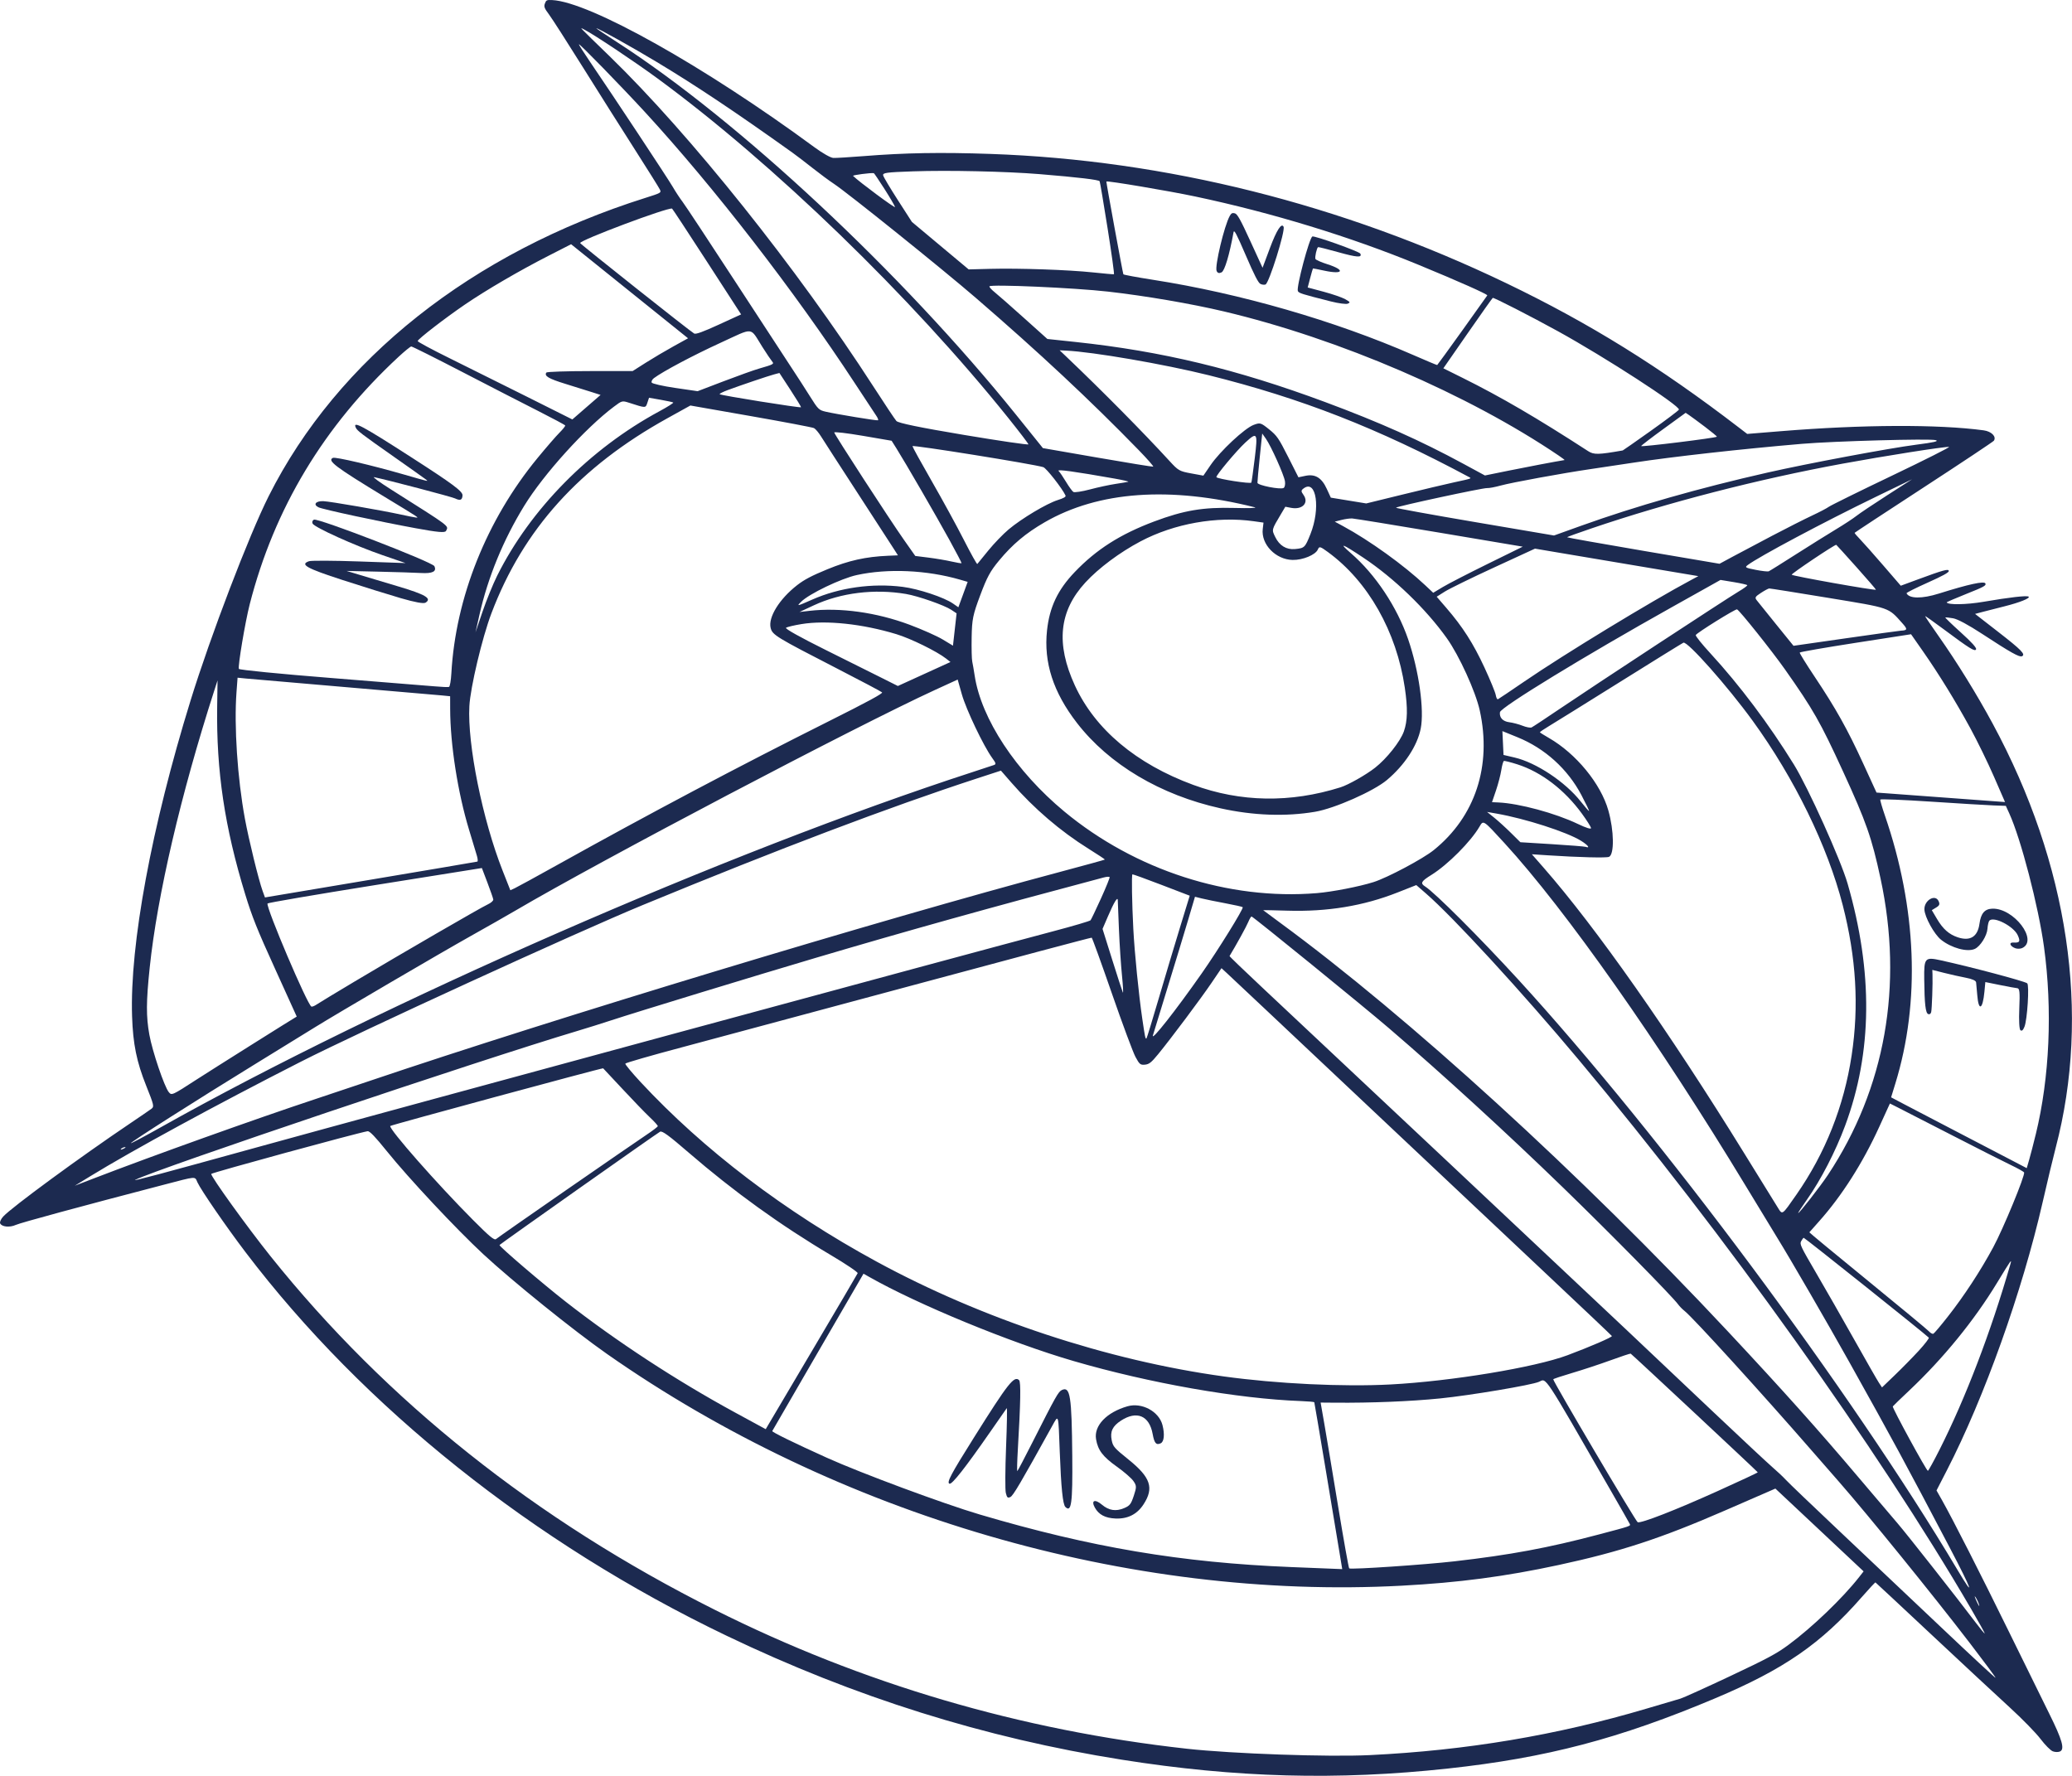 <?xml version="1.0" encoding="UTF-8" standalone="no"?><svg xmlns="http://www.w3.org/2000/svg" xmlns:xlink="http://www.w3.org/1999/xlink" fill="#1c2a50" height="1334" preserveAspectRatio="xMidYMid meet" version="1" viewBox="0.0 0.0 1556.4 1334.0" width="1556.4" zoomAndPan="magnify"><defs><clipPath id="a"><path d="M 0 0 L 1556.359 0 L 1556.359 1334 L 0 1334 Z M 0 0"/></clipPath></defs><g><g clip-path="url(#a)" id="change1_1"><path d="M 1421.25 357.289 C 1396.621 369.066 1375.27 379.59 1373.809 380.668 C 1372.352 381.746 1366.66 384.723 1361.18 387.285 C 1355.699 389.848 1342.172 396.684 1331.121 402.484 L 1331.129 402.484 C 1320.078 408.285 1306.672 415.387 1301.34 418.27 L 1291.641 423.512 L 1234.301 413.766 C 1202.762 408.402 1177.02 403.816 1177.09 403.574 C 1177.16 403.332 1185.48 400.328 1195.57 396.898 C 1252.859 377.43 1320.48 359.996 1384.012 348.316 C 1415.371 342.551 1460.57 335.434 1464.051 335.715 C 1465.141 335.801 1445.879 345.512 1421.25 357.289 Z M 1417.57 372.059 C 1407.281 378.664 1396.879 385.645 1394.449 387.566 C 1392.02 389.488 1385.121 394.016 1379.121 397.621 C 1373.121 401.234 1359.609 409.676 1349.078 416.387 L 1349.078 416.391 C 1338.559 423.102 1329.352 428.863 1328.602 429.168 C 1327.852 429.484 1323.43 428.984 1318.77 428.059 C 1310.898 426.492 1310.48 426.234 1312.852 424.445 C 1321.109 418.191 1370.18 392.066 1408.891 373.312 L 1436.27 360.047 Z M 1345.84 431.734 C 1345.48 430.93 1378.32 408.906 1379.32 409.277 C 1379.488 409.344 1386.309 416.859 1394.461 425.98 C 1402.609 435.102 1409.211 442.754 1409.121 442.988 C 1408.82 443.816 1346.27 432.684 1345.84 431.734 Z M 1429.031 468.266 C 1433.012 472.703 1432.828 473.531 1427.871 473.766 C 1426.719 473.82 1408.102 476.398 1386.5 479.496 L 1347.211 485.129 L 1334.27 469.16 C 1327.16 460.375 1320.539 452.16 1319.57 450.902 C 1318.012 448.883 1318.379 448.238 1322.781 445.367 C 1325.512 443.578 1328.309 442.09 1328.988 442.059 C 1329.672 442.023 1349.75 445.223 1373.609 449.16 C 1420.539 456.91 1418.109 456.074 1429.031 468.266 Z M 1444.48 489.301 C 1456.57 506.637 1468.789 526.477 1480.031 547.055 L 1480.031 547.059 C 1485.16 556.453 1493.129 572.77 1497.73 583.32 L 1506.09 602.504 L 1457.82 598.941 L 1409.559 595.383 L 1399.512 573.465 C 1387.762 547.844 1378.98 532.137 1363.078 508.336 C 1356.738 498.844 1351.699 490.688 1351.871 490.223 C 1352.039 489.754 1370.93 486.465 1393.852 482.91 L 1435.5 476.445 Z M 1509.238 610.938 C 1517.988 630.027 1531.199 680.805 1535.371 711.355 C 1541.82 758.52 1539.59 809.383 1529.211 852.023 L 1529.199 852.023 C 1527.488 859.074 1525.25 867.695 1524.238 871.184 L 1522.398 877.523 L 1506.629 869.289 C 1497.949 864.762 1479.398 855.094 1465.391 847.805 C 1451.391 840.52 1435.559 832.258 1430.219 829.441 L 1420.52 824.328 L 1423.68 814.039 C 1442.602 752.645 1439.828 682.176 1415.781 612.387 C 1413.73 606.438 1412.211 601.152 1412.398 600.641 C 1412.59 600.129 1429.809 600.836 1450.672 602.215 C 1471.531 603.594 1492.672 604.867 1497.641 605.043 L 1506.691 605.367 Z M 1497.199 937.027 C 1487.59 954.82 1475.289 973.598 1463.051 989.156 C 1457.781 995.871 1452.922 1001.609 1452.262 1001.91 C 1451.609 1002.211 1450.148 1001.441 1449.031 1000.191 C 1447.91 998.941 1427.172 981.746 1402.949 961.98 C 1378.719 942.219 1359 925.902 1359.109 925.73 C 1359.23 925.559 1362.512 921.863 1366.391 917.516 C 1383.43 898.441 1399.191 873.707 1411.551 846.641 L 1419.621 828.953 L 1425.891 832.113 C 1429.34 833.852 1447.602 843.211 1466.469 852.914 C 1485.34 862.617 1505.09 872.609 1510.352 875.121 C 1515.621 877.633 1520.141 880.172 1520.41 880.758 C 1521.352 882.805 1504.73 923.105 1497.199 937.027 Z M 1510.031 949.953 C 1495.43 1000.672 1476.359 1050.551 1456.77 1089.262 C 1452.539 1097.629 1448.66 1104.66 1448.16 1104.891 C 1447.289 1105.289 1421.289 1057.609 1421.781 1056.52 C 1421.91 1056.23 1427.48 1050.852 1434.16 1044.551 C 1459.672 1020.488 1482.879 992.035 1500.039 963.777 C 1510.922 945.859 1511.398 945.188 1510.031 949.953 Z M 1411.371 1038.738 C 1410.09 1036.82 1401.762 1022.25 1392.84 1006.359 C 1383.922 990.48 1371.012 967.887 1364.141 956.152 C 1352.57 936.367 1351.75 934.645 1352.922 932.457 C 1353.621 931.16 1354.48 929.969 1354.859 929.836 C 1355.398 929.625 1445.898 1001.859 1448.828 1004.84 C 1449.262 1005.281 1445.852 1009.719 1441.262 1014.719 C 1436.66 1019.711 1428.57 1027.949 1423.289 1033.02 L 1413.691 1042.238 Z M 1486.691 1205.789 C 1487.07 1207.371 1486.191 1206 1484.711 1202.77 C 1483.23 1199.531 1482.922 1198.238 1484.012 1199.898 L 1484.031 1199.891 C 1485.102 1201.57 1486.309 1204.219 1486.691 1205.789 Z M 1470.352 1179.27 C 1390.629 1045.352 1246.941 852.199 1140.641 736.059 C 1111.57 704.301 1077.852 670.582 1070.488 665.922 C 1066.672 663.492 1067.449 662.062 1075.32 657.168 C 1087.551 649.555 1104.84 632.176 1111.359 620.941 C 1114.27 615.941 1114.012 615.77 1130.129 633.371 C 1176.18 683.652 1245.809 782.637 1311.551 891.258 C 1321.391 907.504 1331.898 924.793 1334.91 929.676 C 1344.73 945.559 1372.828 994.055 1389.039 1023.059 C 1421.648 1081.43 1431.09 1098.871 1464.672 1162.828 C 1481.371 1194.641 1483.961 1202.141 1470.352 1179.27 Z M 1490.852 1227.09 C 1490.738 1227.391 1487.711 1223.738 1484.109 1218.969 C 1470.359 1200.738 1432.211 1152.27 1425.48 1144.469 C 1421.602 1139.988 1408.48 1124.539 1396.309 1110.141 C 1366.43 1074.77 1339.281 1044.43 1297.891 1000.16 C 1187.711 882.312 1057.801 763.734 961.453 693.094 C 954.551 688.031 948.871 683.812 948.824 683.723 C 948.785 683.629 956.941 683.801 966.961 684.102 C 997.09 685.016 1024.129 680.555 1049.781 670.434 L 1063.852 664.883 L 1070.941 671.031 C 1091.75 689.074 1143.141 745.031 1186.262 796.594 C 1295.262 926.945 1409.988 1087.559 1480.648 1208.711 C 1486.371 1218.52 1490.969 1226.789 1490.852 1227.09 Z M 1498.988 1260.391 C 1498.871 1260.719 1480.211 1243.41 1457.539 1221.922 C 1434.859 1200.441 1400.309 1167.762 1380.75 1149.301 C 1361.199 1130.852 1343.551 1113.949 1341.531 1111.75 C 1339.512 1109.539 1334.941 1105.23 1331.379 1102.172 C 1327.82 1099.102 1308.25 1080.84 1287.898 1061.578 C 1267.539 1042.32 1237.879 1014.262 1221.988 999.23 C 1191.711 970.602 991.086 782.031 948.195 741.887 C 934.52 729.086 923.445 718.422 923.586 718.184 C 928.828 709.492 936.211 696.07 937.613 692.684 C 938.629 690.223 939.777 688.34 940.164 688.496 C 942.23 689.344 1024.16 755.973 1043.102 772.219 C 1083.191 806.582 1131.801 851.07 1174.172 892.176 C 1209.859 926.797 1256.141 973.793 1260.602 979.945 C 1261.609 981.348 1263.789 983.555 1265.43 984.848 C 1271.77 989.844 1323.461 1046.629 1361.57 1090.461 C 1365.219 1094.66 1374.219 1104.961 1381.559 1113.34 C 1403.129 1137.98 1451.711 1197.879 1479.52 1234.129 L 1479.531 1234.129 C 1490.352 1248.238 1499.109 1260.059 1498.988 1260.391 Z M 1396.539 1184.66 C 1384.059 1200.609 1361.359 1222.391 1343.379 1235.668 C 1334.391 1242.301 1327.77 1245.852 1299.43 1259.211 C 1281.07 1267.859 1264.352 1275.418 1262.281 1276.02 C 1260.199 1276.609 1248.629 1280.031 1236.559 1283.609 C 1169.328 1303.539 1101.578 1314.918 1028.98 1318.449 C 997.992 1319.961 925.652 1317.441 891.508 1313.66 C 766.535 1299.809 647.645 1264.82 536.875 1209.27 C 402.426 1141.84 290.297 1052.578 203.129 943.586 C 185.586 921.645 158.086 883.461 158.68 881.859 C 159.023 880.941 268.262 851.098 276.102 849.781 C 277.621 849.527 281.754 853.809 290.555 864.75 C 306.93 885.102 342.672 923.273 363.066 942.195 C 385.012 962.551 430.902 999.555 455.961 1017.102 C 629.066 1138.301 848 1202.141 1052.949 1191.18 C 1095.828 1188.891 1130.48 1184.32 1170.719 1175.66 C 1216.922 1165.699 1247.57 1155.672 1295.68 1134.73 L 1333.59 1118.238 L 1366.73 1149.328 L 1399.859 1180.422 Z M 101.598 886.305 C 117.641 878.113 360.703 796.254 433.66 774.469 C 440.895 772.309 452.383 768.711 459.184 766.469 C 477.703 760.371 567.27 733.004 612.848 719.516 C 681.238 699.277 744.277 681.68 829.004 659.176 C 831.27 658.57 833.301 658.453 833.508 658.91 C 833.719 659.367 830.785 666.598 826.988 674.973 C 823.191 683.352 819.672 690.703 819.172 691.32 C 818.668 691.93 805.965 695.672 790.941 699.633 C 729.383 715.852 293.785 834.051 194.453 861.488 C 119.637 882.152 98.852 887.711 101.598 886.305 Z M 56.203 890.723 L 67.406 883.848 C 99.438 864.195 162.047 830.125 225.73 797.691 C 270.414 774.941 433.184 700.344 482.855 679.855 C 585.09 637.684 668.238 606.191 733.914 584.758 L 751.852 578.906 L 759.836 588.062 C 776.656 607.363 796.555 624.41 817.598 637.547 L 817.594 637.543 C 824.477 641.84 830.027 645.516 829.93 645.707 C 829.836 645.898 815.191 649.934 797.395 654.676 C 659.648 691.371 417.676 764.621 277.211 812.145 C 267.379 815.473 249.32 821.512 237.086 825.57 C 192.086 840.488 114.348 868.32 70.727 885.129 Z M 90.883 863.082 C 91.539 862.387 92.863 861.777 93.824 861.734 C 94.781 861.691 94.242 862.262 92.625 863.004 C 91.008 863.742 90.223 863.781 90.883 863.082 Z M 191.617 799.379 C 211.48 787.176 231.719 774.715 236.594 771.68 C 252.52 761.777 331.285 715.645 353.906 702.977 C 366.059 696.172 381.051 687.637 387.223 684.012 C 451.699 646.129 642.75 545.656 702.238 518.344 L 719.363 510.496 L 722.48 521.527 C 725.734 533.059 738.832 560.516 745.332 569.438 L 745.324 569.426 C 748.141 573.289 748.336 574.066 746.656 574.68 C 745.57 575.074 738.27 577.48 730.434 580.027 C 546.953 639.648 286.691 753.559 120.398 847.027 C 108.66 853.629 98.738 858.906 98.344 858.762 C 97.367 858.398 147.73 826.336 191.617 799.379 Z M 112.188 777.27 C 109.715 763.527 109.77 752.555 112.441 726.977 C 118.113 672.695 135.789 596.844 160.988 518.633 L 163.41 511.117 L 163.129 530.809 C 162.43 579.086 168.746 621.383 184.184 671.781 C 189.43 688.914 193.207 698.332 206.711 727.996 C 215.637 747.594 222.922 763.641 222.891 763.656 C 221.062 764.598 157.844 804.363 147.621 810.996 C 129.34 822.859 128.93 823.047 126.801 820.445 C 123.438 816.336 114.422 789.699 112.188 777.27 Z M 361.965 652.078 L 366.137 663.051 C 368.434 669.086 370.406 674.781 370.527 675.703 C 370.652 676.656 368.824 678.277 366.301 679.434 C 360.965 681.898 302.238 715.914 266.402 737.305 C 252.258 745.746 239.402 753.527 237.836 754.602 C 236.266 755.676 234.504 756.375 233.922 756.16 C 230.969 755.062 199.785 681.824 200.945 678.707 C 201.141 678.18 237.453 671.973 281.633 664.91 Z M 178.453 509.09 L 184.656 509.703 C 188.066 510.039 221.195 512.898 258.273 516.055 C 295.355 519.211 328.488 522.066 331.906 522.406 L 338.121 523.023 L 338.145 532.559 C 338.207 559.23 343.855 595.406 352.293 623.191 C 354.902 631.785 357.578 640.648 358.238 642.891 C 358.898 645.137 359.043 647.094 358.559 647.242 C 358.074 647.391 321.984 653.512 278.359 660.84 L 199.035 674.164 L 197.266 669.301 C 194.289 661.109 186.879 630.859 183.941 614.906 C 178.34 584.48 175.754 545.383 177.656 519.836 Z M 187.582 453.91 C 206.012 381.945 243.297 319.98 299.445 267.988 C 303.98 263.789 308.242 260.32 308.914 260.27 C 309.586 260.219 326.863 268.859 347.312 279.461 C 367.758 290.059 393.422 303.25 404.34 308.77 C 415.258 314.301 424.352 319.172 424.551 319.609 C 424.75 320.039 422.824 322.48 420.27 325.031 C 417.719 327.57 410.277 336.156 403.742 344.109 C 365.578 390.512 342.195 448.973 339.043 505.867 L 339.039 505.867 C 338.742 511.203 337.953 515.77 337.281 516.016 C 336.613 516.262 331.719 516.066 326.402 515.578 C 321.09 515.094 285.992 512.262 248.41 509.285 C 210.824 506.312 179.785 503.25 179.434 502.477 C 178.57 500.598 184.168 467.238 187.582 453.91 Z M 349.141 228.84 C 365.258 217.84 390.145 203.32 412.016 192.148 L 428.996 183.469 L 472.918 218.801 L 516.84 254.121 L 505.914 260.16 C 499.906 263.469 490.539 269.012 485.105 272.461 L 475.223 278.738 L 443.172 278.762 C 425.543 278.77 410.797 279.27 410.402 279.859 C 408.672 282.461 412.012 284.441 424.742 288.371 C 432.215 290.68 441.203 293.488 444.727 294.621 L 451.129 296.672 L 440.523 305.879 L 429.922 315.09 L 395.688 297.949 C 376.863 288.52 350.691 275.5 337.535 269.012 C 324.379 262.531 313.672 256.762 313.742 256.191 C 313.926 254.699 334.277 238.98 349.141 228.84 Z M 504.832 156.699 C 505.125 156.809 516.914 174.73 531.031 196.539 L 556.695 236.18 L 539.98 243.84 C 528.008 249.328 522.746 251.238 521.438 250.559 C 518.855 249.23 436.328 183.738 435.812 182.621 C 434.91 180.648 501.684 155.578 504.832 156.699 Z M 443.098 46.262 C 438.441 39.43 434.727 33.578 434.848 33.262 C 435.141 32.469 466.746 64.91 484.465 84.18 C 536.332 140.59 596.801 218.699 641.906 287.551 C 649.797 299.602 657.176 310.789 658.301 312.43 C 659.426 314.07 659.949 315.551 659.461 315.73 C 658.449 316.09 628.672 311.191 620.379 309.301 C 615.145 308.109 614.559 307.539 608.398 297.711 C 604.836 292.02 598.824 282.699 595.039 276.988 C 591.258 271.281 572.043 241.871 552.348 211.621 C 532.648 181.371 514.836 154.391 512.762 151.672 C 510.688 148.941 507.379 143.91 505.406 140.48 C 501.926 134.43 460.172 71.289 443.098 46.262 Z M 438.953 22.262 C 446.383 26.059 476.676 46.27 493.934 58.941 C 580.973 122.809 684.391 222.922 757.371 313.961 C 765.656 324.289 772.461 333.219 772.496 333.789 C 772.527 334.363 750.695 331.172 723.973 326.691 C 691.113 321.191 674.727 317.809 673.34 316.262 C 672.211 314.988 664.426 303.328 656.043 290.328 C 598.891 201.73 518.383 100.93 457.898 42.238 C 433.301 18.379 435.113 20.289 438.953 22.262 Z M 493.406 46.621 C 523.273 64.602 552.395 84.059 595.168 114.609 C 598.172 116.762 604.984 121.961 610.305 126.18 C 615.621 130.398 622.844 135.738 626.355 138.051 C 636.594 144.789 707.711 201.949 732.973 223.75 C 780.645 264.891 818.918 300.66 855.387 338.16 C 861.84 344.797 866.719 350.371 866.23 350.547 C 865.742 350.727 846.902 347.664 824.363 343.746 L 783.383 336.625 L 763.297 311.66 C 677.668 205.211 554.852 90.512 463.445 31.621 C 454.691 25.98 447.695 21.289 447.898 21.199 C 448.672 20.84 475.359 35.75 493.406 46.621 Z M 656.383 130.09 C 656.648 130.129 660.254 135.48 664.398 141.969 C 668.539 148.461 672.098 154.551 672.297 155.512 C 672.574 156.82 645.273 136.57 640.785 132.129 C 640.18 131.531 654.18 129.691 656.383 130.09 Z M 663.414 131.828 C 662.871 129.789 665.527 129.422 685.926 128.711 C 712.309 127.801 755.844 128.762 780.867 130.809 C 810.074 133.211 825.445 135.039 826.012 136.18 C 826.309 136.789 828.996 152.699 831.984 171.539 C 834.969 190.371 837.113 205.891 836.75 206.02 C 836.383 206.141 829.348 205.531 821.113 204.648 C 802.789 202.691 765.488 201.391 743.75 201.961 L 727.617 202.379 L 706.301 184.551 L 684.984 166.711 L 674.508 150.43 C 668.746 141.48 663.754 133.109 663.414 131.828 Z M 897.824 147.609 C 955.406 159.789 1014.25 177.789 1065.371 198.852 C 1095.73 211.359 1117.621 221.109 1117.18 221.922 C 1117.031 222.199 1108.578 234.051 1098.41 248.25 C 1088.25 262.441 1079.762 274.129 1079.559 274.219 C 1079.359 274.32 1071.148 270.871 1061.309 266.57 C 1002.559 240.898 931.711 220.441 866.008 210.172 C 853.984 208.289 844.008 206.441 843.832 206.059 C 843.324 204.949 830.855 136.93 831.059 136.371 C 831.359 135.559 877.812 143.371 897.824 147.609 Z M 1170.141 248.762 C 1205.512 268.23 1262.309 305.051 1261.121 307.73 C 1260.801 308.461 1251.281 315.629 1239.969 323.672 C 1228.648 331.711 1219.191 338.332 1218.941 338.375 C 1200.539 341.605 1197.23 341.676 1192.961 338.906 C 1154.422 313.93 1127.262 298.078 1098.57 283.82 L 1084.191 276.68 L 1102.461 250.359 C 1112.512 235.879 1120.988 223.91 1121.309 223.77 C 1122.109 223.398 1150.121 237.73 1170.141 248.762 Z M 1268.852 311.898 C 1270.32 312.891 1275.648 316.82 1280.711 320.648 L 1280.711 320.641 C 1285.762 324.469 1289.789 327.801 1289.648 328.051 C 1289.129 328.969 1232.43 335.977 1232.762 335.078 C 1232.949 334.566 1240.539 328.738 1249.648 322.129 L 1266.191 310.109 Z M 1270.672 435.492 C 1240.461 451.602 1174.809 491.547 1145.102 511.895 C 1134.75 518.98 1125.801 525 1125.211 525.27 C 1124.609 525.547 1123.879 524.156 1123.551 522.117 C 1123.219 520.113 1119.398 510.812 1115.059 501.445 C 1106.66 483.316 1098.73 470.922 1086.398 456.629 L 1079.18 448.262 L 1085.352 444.367 C 1088.738 442.227 1105.352 434.098 1122.27 426.309 L 1153.02 412.141 L 1166.672 414.453 C 1174.18 415.723 1201.789 420.371 1228.031 424.781 L 1275.719 432.797 Z M 1305.98 444.355 C 1297.34 449.465 1197.012 515.27 1171.301 532.691 L 1171.301 532.695 C 1160.75 539.844 1151.371 546.035 1150.461 546.453 C 1149.551 546.871 1146.5 546.301 1143.691 545.184 C 1140.879 544.066 1136.371 542.879 1133.672 542.539 C 1128.828 541.934 1126.148 539.027 1126.699 535.008 C 1127.211 531.336 1190.309 492.777 1255.77 456.141 L 1292.379 435.645 L 1302.262 437.273 C 1307.68 438.164 1312.281 439.219 1312.488 439.598 C 1312.691 439.98 1309.762 442.121 1305.98 444.355 Z M 1357.309 901.164 C 1367.699 886.445 1378.801 864.941 1385.969 845.652 C 1406.461 790.492 1407.07 730.32 1387.82 663.715 C 1382.641 645.801 1358.27 591.766 1347.512 574.332 C 1328.809 544.047 1306.699 514.613 1284.711 490.723 C 1278.398 483.879 1273.488 477.727 1273.781 477.055 C 1274.512 475.414 1303.602 457.312 1304.789 457.758 C 1306.629 458.438 1330.949 488.906 1340.68 502.703 C 1362.039 533.02 1367.262 542.18 1384.398 579.492 C 1401.84 617.449 1405.969 629.211 1412.57 659.852 C 1429.859 740.152 1416.141 817.57 1373.078 882.578 C 1367.48 891.035 1351.07 912.062 1350.699 911.254 C 1350.59 911.012 1353.559 906.473 1357.309 901.164 Z M 1162.59 642.512 C 1186.031 644.043 1206.691 644.562 1208.629 643.672 C 1212.691 641.809 1212.441 624.07 1208.129 608.832 C 1202.461 588.746 1183.93 566.156 1163.48 554.367 C 1159.879 552.293 1156.84 550.387 1156.719 550.125 C 1156.602 549.867 1159.648 547.777 1163.488 545.48 C 1167.328 543.184 1191.219 528.324 1216.578 512.465 C 1241.941 496.602 1263.5 483.254 1264.5 482.797 C 1267.469 481.434 1297.602 515.398 1316.531 541.461 C 1347.898 584.66 1372.789 635.617 1384.191 679.969 C 1394.309 719.352 1396.48 755.859 1390.879 792.809 C 1385.102 831.027 1371.078 866.328 1349.301 897.551 C 1338.391 913.188 1338.949 912.805 1335.41 907.137 C 1333.762 904.5 1322.41 886.152 1310.191 866.359 C 1253.59 774.672 1198.801 696.676 1159.359 651.648 L 1150.68 641.734 Z M 1124.031 611.152 C 1145.73 614.941 1176.988 625.004 1187.621 631.617 C 1192.809 634.852 1194.781 637.445 1191.07 636.16 C 1190.199 635.863 1178.82 634.957 1165.77 634.148 L 1142.039 632.684 L 1134.98 625.699 C 1131.102 621.859 1125.48 616.738 1122.48 614.32 L 1117.02 609.93 Z M 984.367 401.172 L 984.367 401.168 C 980.297 411.383 979.875 411.789 972.727 412.453 C 966.273 413.055 961.031 409.855 957.91 403.414 C 955.168 397.758 955.055 398.215 962.312 386.008 L 965.492 380.664 L 969.836 381.496 C 978.336 383.121 983.434 377.707 979.07 371.688 C 977.16 369.047 977.211 368.332 979.414 366.766 C 988.82 360.066 991.984 382.055 984.367 401.172 Z M 970.934 420.629 C 978.562 420.789 988.176 416.816 989.906 412.785 C 990.988 410.262 991.582 410.41 997.43 414.676 C 1027.629 436.699 1049.012 474.391 1055.23 516.598 C 1057.52 532.098 1057.309 541.641 1054.512 549.492 C 1051.801 557.074 1041.691 569.824 1032.922 576.711 C 1026.078 582.078 1012.859 589.574 1006.922 591.441 C 969.262 603.297 931.855 602.68 896.328 589.613 C 853.461 573.852 822.527 547.844 807.383 514.883 C 792.984 483.523 795.5 459.055 815.324 437.539 C 825.309 426.711 841.148 414.898 856.738 406.668 C 882.121 393.266 913.992 387.617 941.91 391.574 L 949.09 392.59 L 948.523 397.383 C 947.164 408.883 958.227 420.359 970.934 420.629 Z M 948.117 325.66 L 950.883 329.578 C 954.742 335.043 964.461 356.707 965.207 361.52 C 965.547 363.715 965.121 365.969 964.258 366.527 C 962.008 367.996 944.633 364.602 944.535 362.676 C 944.492 361.785 945.277 353.098 946.285 343.363 Z M 942.527 344.145 C 941.363 353.684 940.211 361.953 939.961 362.52 C 939.453 363.668 914.406 359.777 913.715 358.441 C 913.137 357.32 928.895 338.473 935.453 332.441 C 944.414 324.191 944.867 324.941 942.527 344.145 Z M 1195.102 621.957 C 1195.352 623.16 1191.602 622.012 1185.09 618.898 C 1168.238 610.844 1141.129 603.516 1125.578 602.816 L 1120.73 602.598 L 1123.711 593.855 C 1125.34 589.047 1127.141 582.18 1127.699 578.594 C 1128.262 575.012 1129.129 571.887 1129.641 571.656 C 1130.148 571.422 1134.738 572.57 1139.84 574.207 C 1157.82 579.98 1175.199 593.273 1188.309 611.273 C 1191.82 616.09 1194.871 620.898 1195.102 621.957 Z M 1137.641 569.047 L 1129.379 567.121 L 1128.961 558.168 L 1128.539 549.215 L 1139.91 553.836 C 1160.449 562.18 1177.57 577.676 1187.898 597.281 C 1191.309 603.746 1193.879 609.129 1193.629 609.242 C 1193.371 609.355 1190.578 606.156 1187.41 602.133 C 1175.828 587.41 1153.91 572.836 1137.641 569.047 Z M 1117.488 423.613 C 1103 430.734 1087.871 438.531 1083.859 440.934 L 1076.57 445.305 L 1070.629 439.707 C 1054.648 424.648 1028.699 405.965 1008.789 395.195 L 1002.629 391.863 L 1007.59 390.594 C 1010.309 389.895 1013.961 389.391 1015.691 389.473 C 1017.43 389.555 1046.961 394.355 1081.328 400.141 L 1143.82 410.66 L 1117.48 423.613 Z M 800.691 263.379 C 820.938 264.309 874.359 273.531 907.93 281.871 C 977.402 299.141 1035.16 321.73 1103.422 358.336 L 1103.422 358.332 C 1105.57 359.484 1105.828 359.391 1092.039 362.383 C 1085.98 363.695 1068.711 367.789 1053.648 371.48 L 1026.27 378.191 L 1012.961 376.016 L 999.648 373.836 L 996.633 367.254 C 992.781 358.855 987.941 355.902 980.562 357.449 L 975.328 358.547 L 967.543 343.133 C 960.449 329.102 959.172 327.25 953.266 322.5 C 947.059 317.512 946.555 317.359 941.688 319.18 C 934.922 321.699 916.516 338.887 909.355 349.359 L 903.926 357.305 L 894.695 355.613 C 885.961 354.012 885.094 353.516 878.574 346.398 C 858.848 324.859 827.949 293.609 801.293 268.23 L 795.969 263.16 Z M 1175.23 345.59 C 1168.172 346.738 1146.91 350.773 1133.262 353.551 L 1115.422 357.18 L 1099.039 348.305 C 1067.129 331 1036.18 317.18 995.402 302.031 C 928.812 277.301 872.914 263.84 807.871 256.891 L 786.742 254.641 L 769.156 238.852 C 759.484 230.16 749.609 221.488 747.215 219.57 C 744.816 217.66 743.02 215.66 743.219 215.121 C 743.859 213.398 807.188 216.191 832.355 219.059 C 860.383 222.238 894.875 228.148 919.488 233.98 C 1005.949 254.461 1103.121 296.32 1170.969 342.328 C 1173.559 344.082 1175.469 345.551 1175.23 345.59 Z M 795.156 353.738 C 793.746 352.355 807.004 354.172 837.156 359.5 C 843.488 360.617 848.148 361.695 847.512 361.898 C 846.879 362.102 842.582 362.828 837.961 363.52 C 833.344 364.211 824.668 366.078 818.68 367.676 C 812.691 369.273 807.098 370.113 806.246 369.547 C 805.395 368.98 802.898 365.531 800.699 361.883 C 798.504 358.234 796.008 354.57 795.156 353.738 Z M 685.406 335.156 C 685.281 334.004 776.082 348.574 783.68 350.926 C 785.934 351.621 797.969 366.98 800.371 372.223 C 800.824 373.211 799.121 374.207 794.477 375.672 C 786.152 378.305 767.434 389.496 757.684 397.668 C 753.539 401.148 746.66 408.273 742.402 413.508 C 738.145 418.742 734.414 423.32 734.113 423.68 C 733.812 424.043 729.258 415.883 723.992 405.543 C 718.723 395.203 707.922 375.441 699.984 361.625 C 692.047 347.809 685.484 335.895 685.406 335.156 Z M 683.254 469.316 C 658.328 460 631.023 456.211 607.984 458.871 L 600.547 459.734 L 611.324 454.715 C 631.605 445.277 656.711 442.184 680.484 446.184 C 689.523 447.703 709.352 454.629 714.508 458.062 L 718.551 460.754 L 715.832 485.035 L 708.137 480.387 C 703.902 477.832 692.703 472.852 683.254 469.316 Z M 620.266 488.273 C 601.012 478.703 589.531 472.285 590.422 471.598 C 591.219 470.984 596.465 469.73 602.078 468.812 C 620.719 465.77 647.855 468.656 673.34 476.395 C 684.113 479.668 703.688 489.277 710.613 494.695 L 713.957 497.309 L 694.195 506.316 L 674.438 515.324 L 662.996 509.578 C 656.707 506.422 637.477 496.836 620.266 488.273 Z M 726.871 437.102 L 723.379 446.648 L 719.883 456.191 L 715.887 453.414 C 709.145 448.723 689.977 442.359 678.039 440.844 C 655.211 437.945 630.535 441.414 610.215 450.375 C 598.531 455.523 598.254 455.582 601.742 452.086 C 607.707 446.105 631.723 434.57 643.602 431.977 C 666.84 426.898 696.16 428.207 721.125 435.438 Z M 722.273 423.027 C 722.156 423.289 718.84 422.758 714.895 421.844 C 710.949 420.926 703.176 419.602 697.617 418.902 L 687.516 417.633 L 679.168 405.77 C 668.285 390.312 626.816 326.449 626.648 324.891 C 626.578 324.23 636.246 325.359 648.133 327.391 L 669.75 331.102 L 673.387 336.879 C 679.855 347.148 703.648 388.242 713.191 405.629 C 718.301 414.934 722.387 422.762 722.273 423.027 Z M 369.121 460.754 C 393.004 397.695 435.352 350.754 501.348 314.18 L 518.586 304.621 L 563.98 312.578 C 588.949 316.961 610.305 321.012 611.438 321.59 C 612.574 322.172 614.969 325.012 616.762 327.91 C 618.555 330.809 630.934 349.965 644.27 370.48 C 657.602 391 669.855 409.898 671.5 412.48 L 674.488 417.176 L 667.066 417.492 C 650.293 418.207 637.461 421.066 621.445 427.66 C 609.652 432.512 604.148 435.406 598.773 439.582 C 585.453 449.934 576.895 463.758 578.879 471.719 C 580.188 476.977 582.824 478.586 629.477 502.574 C 647.07 511.621 661.965 519.516 662.574 520.113 C 663.371 520.891 651.941 527.086 622.387 541.891 C 554.562 575.863 487.91 611.148 418.34 649.906 C 402.637 658.652 388.344 666.473 386.57 667.285 L 383.352 668.762 L 377.566 654.105 C 362.457 615.836 351.004 559.141 352.574 530.387 C 353.344 516.297 362.199 479.023 369.121 460.754 Z M 496.215 300.309 C 500.996 301.148 505.266 302.078 505.707 302.371 C 506.148 302.66 501.449 305.641 495.262 308.98 C 443.02 337.191 398.379 382.453 373.449 432.492 C 370.301 438.812 365.355 450.961 362.457 459.488 L 357.188 474.996 L 360.141 461.867 C 366.473 433.734 378.031 405.598 393.809 379.914 C 408.414 356.141 439.738 321.531 461.191 305.469 C 467.285 300.898 467.348 300.891 472.695 302.609 C 485.254 306.66 484.914 306.66 486.289 302.512 L 487.523 298.789 Z M 570.152 276.898 C 566.348 277.988 554.41 282.262 543.629 286.379 L 524.02 293.871 L 507.125 291.398 C 497.832 290.039 489.914 288.23 489.523 287.391 C 489.141 286.539 489.895 285.051 491.203 284.059 C 497.914 279.02 520.691 266.922 540.906 257.66 C 567.051 245.68 562.918 245.27 572.801 260.84 C 575.883 265.691 579.098 270.469 579.941 271.449 C 581.66 273.441 581.152 273.73 570.152 276.898 Z M 601.711 305.922 C 601.383 306.629 540.98 296.961 540.551 296.121 C 540.355 295.738 543.07 294.359 546.586 293.051 C 556.535 289.359 577.172 282.379 581.527 281.23 L 585.461 280.191 L 593.703 292.801 L 593.703 292.809 C 598.234 299.738 601.84 305.641 601.711 305.922 Z M 902.559 731.402 C 882.906 759.426 864.637 782.621 866.023 777.789 C 866.648 775.609 871.652 759.262 877.145 741.469 C 882.637 723.672 889.488 701.133 892.375 691.383 L 897.617 673.656 L 902.621 674.906 C 905.371 675.59 913.367 677.227 920.391 678.539 C 927.414 679.852 933.309 681.18 933.492 681.492 C 934.195 682.688 914.996 713.664 902.559 731.402 Z M 839.629 676.277 C 839.648 677.34 840.043 687.32 840.512 698.465 C 840.98 709.605 842.008 725.152 842.805 733.012 C 843.598 740.871 843.871 746.516 843.426 745.543 C 842.973 744.574 839.359 733.438 835.395 720.793 L 828.184 697.801 L 832.238 688.379 C 836.848 677.66 839.57 673.199 839.629 676.277 Z M 870.441 749.898 C 865.594 766.41 861.418 780.016 861.156 780.137 C 860.348 780.508 860.09 779.293 858.047 765.398 C 855.379 747.27 852.23 715.738 851.297 697.793 C 850.277 678.191 849.93 657.125 850.621 656.809 C 850.93 656.668 860.742 660.223 872.43 664.707 L 893.672 672.863 L 886.461 696.371 C 882.496 709.301 875.285 733.387 870.438 749.898 Z M 1177.512 1018.031 C 1152.871 1027.238 1090.16 1037.609 1044.48 1040.02 C 1008.871 1041.898 959.293 1039.512 919.234 1033.988 C 831.855 1021.949 737.684 990.801 658.523 947.758 C 589.645 910.305 528.473 863.77 481.188 812.859 C 474.652 805.82 469.48 799.586 469.695 799.004 C 469.91 798.422 489.074 792.898 512.277 786.73 C 535.48 780.559 614.051 759.445 686.879 739.812 C 759.707 720.176 819.625 704.23 820.031 704.387 C 820.438 704.535 827.242 723.32 835.148 746.133 C 843.055 768.941 851.035 790.422 852.879 793.867 C 855.91 799.543 856.59 800.102 860.02 799.785 C 863.164 799.488 864.848 798.156 869.945 791.93 C 879.664 780.059 901.965 750.254 910.098 738.266 L 917.531 727.309 L 921.387 730.852 C 923.512 732.797 937.137 745.598 951.668 759.301 C 1020.621 824.316 1122.859 920.621 1164.449 959.727 C 1189.781 983.551 1210.629 1003.309 1210.781 1003.641 C 1211.16 1004.461 1194.371 1011.73 1177.512 1018.031 Z M 1166.73 1036.129 C 1166.82 1035.801 1173.262 1033.648 1181.051 1031.352 C 1188.84 1029.051 1201.738 1024.789 1209.711 1021.891 C 1217.68 1018.98 1224.512 1016.719 1224.891 1016.859 C 1225.609 1017.129 1320.02 1105.301 1320.352 1106.012 C 1320.461 1106.25 1306.859 1112.602 1290.16 1120.141 C 1258.551 1134.41 1232.801 1144.449 1230.172 1143.52 C 1228.762 1143.02 1166.398 1037.461 1166.73 1036.129 Z M 1005.18 1131.82 C 1001.012 1106.449 996.332 1078.48 994.793 1069.648 L 991.996 1053.621 L 1002.891 1053.711 C 1030.141 1053.941 1059.488 1052.75 1081.879 1050.5 C 1104.469 1048.219 1150.602 1040.461 1156.039 1038.02 C 1161.82 1035.422 1158.539 1030.441 1209.559 1119.09 C 1217.289 1132.52 1223.879 1144.078 1224.199 1144.77 C 1224.949 1146.398 1225.359 1146.262 1200.801 1152.75 C 1162.852 1162.789 1134.301 1168.09 1092.551 1172.871 C 1069.98 1175.449 1015.879 1179.102 1013.469 1178.211 C 1013.09 1178.059 1009.359 1157.191 1005.18 1131.82 Z M 614.508 1015.609 L 648.633 956.805 L 652.676 959.102 C 689.449 979.992 758.84 1008.57 806.477 1022.441 C 863.555 1039.059 929.938 1050.75 977.141 1052.488 C 982.562 1052.691 987.102 1053.09 987.238 1053.379 C 987.371 1053.672 991.176 1076.109 995.691 1103.238 C 1000.211 1130.371 1004.879 1158.461 1006.07 1165.66 L 1008.23 1178.738 L 969.859 1177.191 C 887.246 1173.852 819.703 1162.449 735.918 1137.699 C 708.828 1129.699 646.562 1106.578 621.113 1095.078 C 596.297 1083.871 579.73 1075.762 580.098 1075.012 C 580.254 1074.691 595.738 1047.961 614.508 1015.609 Z M 375.207 935.27 C 375.578 934.574 493.52 851.34 495.82 850.148 C 497.41 849.324 502.359 852.941 517.273 865.824 C 551.234 895.148 586.527 920.586 624.336 942.988 C 635.598 949.66 644.555 955.719 644.246 956.445 C 643.938 957.176 629.242 982.184 611.59 1012.02 C 593.934 1041.852 578.52 1067.922 577.336 1069.941 L 575.18 1073.609 L 552.051 1061.031 C 508.062 1037.09 463.051 1007.641 424.98 977.895 C 407.316 964.09 374.723 936.18 375.207 935.27 Z M 372.672 930.754 C 371.34 931.941 367.945 929.141 355.164 916.309 C 328.543 889.578 292.215 848.32 293.129 845.855 C 293.371 845.207 452.344 802.129 453.059 802.52 C 453.156 802.57 459.715 809.582 467.625 818.094 C 475.535 826.605 484.758 836.156 488.117 839.312 C 491.477 842.469 494.172 845.469 494.109 845.977 C 494.043 846.484 490.172 849.441 485.504 852.547 C 480.836 855.652 453.91 874.191 425.672 893.738 L 425.668 893.738 C 397.43 913.285 373.578 929.945 372.672 930.754 Z M 1031.719 662.648 C 1021.129 666.004 1000.719 669.973 989.148 670.93 C 922.926 676.398 852.727 653.73 799.578 609.715 C 763.129 579.531 737.066 540.031 732.125 507.492 C 731.512 503.465 730.691 498.715 730.301 496.938 C 729.91 495.16 729.711 486.938 729.863 478.66 C 730.105 465.215 730.789 461.879 736.301 447.176 C 741.445 433.453 743.785 429.137 750.457 421.086 C 760.535 408.91 770.516 400.535 784.688 392.344 C 825.164 368.949 878.746 365.129 942.559 381.09 C 944.77 381.645 937.918 381.863 927.332 381.574 C 903.691 380.934 889.254 383.367 866.941 391.746 C 841.449 401.328 823.527 412.742 807.258 429.766 C 794.512 443.102 788.359 456.074 786.477 473.586 C 783.895 497.641 791.121 519.984 808.949 543.066 C 833.055 574.266 871.691 597.242 916.855 607.23 C 941.418 612.664 965.707 613.551 987.816 609.816 C 1002.461 607.344 1031.801 594.367 1041.828 585.926 C 1055.031 574.816 1064.602 560.266 1067.172 547.387 C 1069.988 533.305 1065.828 503.703 1057.73 480.18 C 1049.371 455.91 1033.09 431.438 1014.719 415.551 C 1005.051 407.18 1008.078 408.266 1023.98 418.867 C 1047.211 434.348 1071.102 457.391 1086.84 479.492 C 1096.102 492.512 1108.41 519.523 1111.531 533.68 C 1120.699 575.352 1108.141 613.48 1076.949 638.617 L 1076.949 638.613 C 1068.781 645.203 1042.191 659.336 1031.719 662.648 Z M 1353.578 333.41 C 1377.57 331.371 1449.891 329.379 1454.051 330.648 C 1456.66 331.441 1452.84 332.328 1439.32 334.074 C 1419.031 336.691 1358.129 348.102 1327.859 354.961 C 1276.191 366.672 1228.852 380.176 1187.77 394.922 L 1167.301 402.27 L 1107.82 392.16 C 1075.109 386.602 1048.461 381.758 1048.59 381.395 C 1048.961 380.418 1114.102 366.391 1117.039 366.652 C 1118.422 366.773 1122.961 365.93 1127.148 364.77 C 1135.469 362.469 1173.801 355.449 1194.949 352.359 C 1202.289 351.285 1216.68 349.129 1226.93 347.562 C 1256.57 343.035 1307.77 337.316 1353.578 333.41 Z M 1490.031 323.27 C 1455.75 318.672 1399.191 318.91 1337.828 323.898 L 1312.43 325.969 L 1306.16 321.16 C 1246.789 275.57 1193.852 242.711 1131.43 212.719 C 1007.961 153.371 875.656 120.219 744.008 115.629 C 706.43 114.328 680.031 114.781 648.645 117.281 C 638.066 118.121 627.844 118.73 625.93 118.641 C 623.953 118.551 617.812 115.07 611.719 110.578 C 529.039 49.719 442.902 1.391 414.738 0.051 C 410.734 -0.141 410.25 0.09 409.312 2.609 C 408.434 4.98 408.883 6.18 412.391 10.871 C 414.648 13.891 426.148 31.801 437.945 50.672 C 449.742 69.551 467.316 97.371 477 112.512 C 486.684 127.66 495.105 141.121 495.711 142.449 C 496.797 144.801 496.566 144.93 484.688 148.68 C 354.688 189.719 253.543 269.82 201.832 372.703 C 187.027 402.156 158.121 477.762 143.168 526.145 C 113.852 621 97.434 709.641 99.211 763.48 C 99.898 784.312 102.621 797.656 109.895 815.824 C 115.621 830.133 115.895 831.305 113.836 832.871 C 112.617 833.797 105.504 838.672 98.02 843.711 C 60.379 869.059 8.922 906.809 2.438 913.84 C 0.707 915.711 -0.344 918.035 0.102 919.004 C 1.324 921.668 7.32 922.254 11.906 920.152 C 15.434 918.535 61.016 906.164 122.816 890.047 C 148.324 883.391 146.184 883.551 148.301 888.172 C 150.988 894.039 169.969 921.609 184.445 940.672 C 273.047 1057.359 400.852 1159.27 545.672 1228.73 C 641.973 1274.91 739.719 1305.582 842.594 1321.891 C 928.316 1335.48 1004.609 1337.539 1087.699 1328.531 C 1161.738 1320.5 1216.379 1306.129 1288.488 1275.73 C 1339.98 1254.031 1367.961 1234.691 1398.641 1199.578 C 1403.969 1193.488 1408.531 1188.602 1408.77 1188.73 C 1409.012 1188.852 1427.988 1206.551 1450.941 1228.051 C 1473.898 1249.551 1500.309 1274.121 1509.641 1282.648 C 1518.969 1291.18 1529.371 1301.832 1532.75 1306.309 C 1536.141 1310.801 1540.301 1314.988 1542 1315.621 C 1543.699 1316.262 1546.121 1316.301 1547.391 1315.719 C 1551.059 1314.039 1549.07 1307 1539.422 1287.551 C 1534.629 1277.879 1520.949 1250.09 1509.039 1225.789 C 1487.57 1182.031 1466.84 1141.281 1458.801 1127.02 L 1454.629 1119.641 L 1462.379 1104.578 C 1490.539 1049.859 1519.012 970.172 1534.32 903.223 C 1537.84 887.824 1542.25 869.395 1544.129 862.27 C 1570.57 761.656 1553.871 649.199 1496.82 543.609 C 1485.012 521.742 1469.949 497.371 1456.07 477.66 C 1450.469 469.699 1445.949 463.012 1446.031 462.789 C 1446.109 462.574 1452.398 467.027 1460 472.688 C 1479.691 487.355 1483.59 489.766 1484.352 487.73 C 1484.781 486.578 1480.969 482.383 1472.84 475.043 C 1466.16 469.012 1460.941 463.965 1461.238 463.824 C 1461.539 463.688 1464.172 463.977 1467.078 464.465 C 1470.391 465.023 1478.488 469.363 1488.781 476.098 C 1510.102 490.055 1516.871 493.863 1518.789 492.984 C 1521.75 491.633 1518.531 488.32 1501.07 474.758 L 1483.59 461.172 L 1489.5 459.609 C 1492.762 458.746 1500.02 456.895 1505.641 455.488 C 1517.09 452.625 1525.41 449.277 1523.781 448.188 C 1522.352 447.234 1509.309 448.727 1489.969 452.062 C 1477.148 454.27 1463.18 454.5 1462.27 452.516 C 1462.172 452.289 1468.859 449.41 1477.129 446.109 C 1490.262 440.883 1492.078 439.883 1491.352 438.289 C 1490.441 436.312 1478.922 438.82 1456.391 445.902 C 1443.719 449.887 1434.109 449.793 1432.102 445.668 C 1431.898 445.266 1439 441.691 1447.879 437.723 C 1459.34 432.605 1463.969 430.047 1463.859 428.906 C 1463.68 427.117 1459.859 428.164 1440.391 435.352 L 1427.789 440 L 1414.578 424.691 C 1407.32 416.273 1399.469 407.434 1397.148 405.047 C 1394.828 402.66 1393.012 400.512 1393.102 400.27 C 1393.199 400.031 1416.578 384.652 1445.07 366.098 C 1473.551 347.547 1497.25 331.781 1497.719 331.07 C 1499.781 327.98 1495.93 324.07 1490.031 323.27"/></g><g id="change1_2"><path d="M 844.422 1132.91 C 838.27 1135.539 832.941 1134.73 827.781 1130.371 C 822.438 1125.859 819.387 1127.078 822.402 1132.52 C 825.352 1137.828 830.184 1140.391 837.91 1140.719 C 847.105 1141.109 854.121 1137.57 858.988 1130.07 C 866.996 1117.738 864.336 1109.82 847.68 1096.41 C 836.957 1087.77 836.023 1086.699 835.055 1081.871 C 833.762 1075.398 835.68 1071.328 841.977 1067.219 C 853.871 1059.449 863.328 1063.41 865.82 1077.191 C 867.082 1084.16 868.461 1085.781 871.844 1084.23 C 874.418 1083.051 874.98 1077.449 873.215 1070.559 C 870.574 1060.25 857.645 1053.32 846.867 1056.43 C 831.184 1060.949 821.605 1071.012 823.312 1081.148 C 824.707 1089.422 828.383 1094.262 839.027 1101.828 C 844.273 1105.559 849.805 1110.359 851.316 1112.5 C 853.801 1116.012 853.836 1117.09 851.664 1123.621 C 849.559 1129.949 848.664 1131.102 844.422 1132.91"/></g><g id="change1_3"><path d="M 743.918 1075.5 C 750.285 1066.328 755.824 1058.379 756.223 1057.84 C 756.617 1057.289 756.391 1070.461 755.719 1087.102 C 755.043 1103.75 754.961 1119.23 755.535 1121.512 C 756.434 1125.078 756.914 1125.512 758.965 1124.57 C 761.02 1123.629 766.84 1113.73 790.285 1071.34 C 795.281 1062.309 794.957 1061.211 796.055 1090.801 C 797.051 1117.551 798.336 1130.148 800.262 1132.031 L 800.262 1132.039 C 804.797 1136.48 805.758 1129.391 805.441 1093.809 C 805.035 1048.602 803.898 1041.32 797.68 1044.172 C 794.984 1045.41 793.207 1048.57 775.312 1083.93 C 769.496 1095.43 764.477 1104.949 764.164 1105.102 C 763.848 1105.238 764.027 1097.949 764.559 1088.898 C 766.629 1053.57 766.914 1038.172 765.516 1036.801 C 761.828 1033.191 757.316 1038.922 731.648 1079.801 C 714.105 1107.738 710.934 1113.73 713.215 1114.578 C 715.117 1115.289 725.156 1102.512 743.918 1075.5"/></g><g id="change1_4"><path d="M 1458.078 721.453 C 1445.84 718.758 1445.219 719.441 1445.398 735.531 C 1445.602 754.246 1446.379 761.031 1448.398 761.785 C 1449.461 762.18 1450.262 761.648 1450.621 760.305 C 1451.172 758.242 1451.871 738.336 1451.609 731.879 L 1451.48 728.59 L 1460.289 730.824 C 1465.129 732.051 1472.469 733.695 1476.602 734.477 C 1481.441 735.395 1484.199 736.625 1484.371 737.961 C 1484.52 739.094 1484.91 743.41 1485.238 747.555 C 1486.219 759.961 1489.352 758.473 1490.621 744.992 L 1491.301 737.73 L 1502.219 739.949 C 1508.23 741.168 1514.109 742.246 1515.301 742.344 C 1517.07 742.484 1517.34 745.266 1516.801 757.711 C 1516.422 766.441 1516.789 773.336 1517.68 773.926 C 1518.789 774.672 1519.609 773.957 1520.699 771.285 C 1522.828 766.051 1524.469 739.797 1522.73 738.641 C 1520.102 736.891 1481.238 726.559 1458.078 721.453"/></g><g id="change1_5"><path d="M 1496.488 682.605 C 1490.781 682.816 1487.941 686.168 1486.898 693.91 C 1485.578 703.695 1479.93 707.23 1470.57 704.113 C 1464.051 701.945 1459.469 697.902 1455.031 690.383 L 1451.09 683.719 L 1454.301 681.777 C 1456.891 680.215 1457.262 679.258 1456.18 676.906 C 1453.648 671.391 1445.281 676.348 1445.531 683.211 C 1445.738 688.836 1452.891 701.84 1458.039 705.945 C 1465.859 712.188 1477.762 715.41 1483.41 712.82 C 1487.551 710.922 1492.57 702.891 1492.91 697.625 C 1493.09 694.934 1493.738 692.207 1494.359 691.566 C 1497.711 688.152 1512.539 695.805 1515.629 702.539 C 1517.789 707.254 1517.141 708.34 1512.359 708.047 C 1508.762 707.824 1509.77 710.82 1513.801 712.316 C 1515.289 712.867 1517.609 712.809 1518.969 712.188 C 1531.32 706.527 1512.68 682.004 1496.488 682.605"/></g><g id="change1_6"><path d="M 999.723 226.449 L 999.719 226.449 C 1005.5 227.91 1011.211 228.66 1012.398 228.109 C 1014.441 227.18 1014.328 226.969 1010.488 224.762 C 1008.238 223.469 1000.969 220.961 994.344 219.18 L 982.289 215.961 L 984.152 208.859 C 985.18 204.949 986.121 201.711 986.254 201.648 C 986.379 201.59 990.297 202.359 994.953 203.359 C 1009.18 206.41 1010.68 202.809 996.98 198.461 C 992.398 197.012 988.391 195.238 988.102 194.52 C 987.527 193.16 989.129 186.09 990.109 185.641 C 990.418 185.5 997.184 187.199 1005.141 189.422 C 1019.43 193.41 1023.262 193.66 1021.82 190.52 C 1021.09 188.941 987.43 176.91 985.805 177.648 C 983.496 178.711 973.617 215.84 974.898 218.629 C 975.629 220.23 977.754 220.898 999.723 226.449"/></g><g id="change1_7"><path d="M 917.566 204.609 C 919.91 203.5 923.48 191.551 926.59 174.449 C 927.004 172.172 928.707 175.391 935.84 191.941 C 942.285 206.898 945.172 212.512 946.84 213.309 L 946.844 213.309 C 948.086 213.91 949.789 214.09 950.629 213.699 C 953.371 212.449 965.574 173.43 964.176 170.379 C 962.672 167.09 958.977 172.809 953.988 186.148 L 948.379 201.148 L 939.152 181.02 C 931.73 164.82 929.461 160.762 927.559 160.25 C 925.699 159.75 924.883 160.16 923.754 162.18 C 919.621 169.531 912.324 200.16 913.887 203.57 C 914.617 205.172 915.734 205.488 917.566 204.609"/></g><g id="change1_8"><path d="M 257.34 435.723 C 272.336 440.59 292 446.719 301.035 449.344 C 311.824 452.48 318.219 453.637 319.668 452.715 C 324.613 449.559 319.715 446.66 298.992 440.477 C 287.578 437.07 274.211 433.07 269.289 431.586 L 260.336 428.891 L 284.078 429.43 C 297.137 429.727 311.555 430.184 316.117 430.445 C 324.988 430.949 328.195 429.32 326.273 425.289 C 324.805 422.215 238.789 389 235.816 390.363 C 234.703 390.871 234.25 392.172 234.812 393.312 C 236.172 396.164 266.465 409.852 287.27 417.02 L 304.621 422.992 L 269.887 421.77 C 250.781 421.098 233.789 421.016 232.129 421.59 C 225.027 424.027 230.176 426.914 257.34 435.723"/></g><g id="change1_9"><path d="M 312.445 396.848 C 329.164 399.91 334.309 400.352 335.059 398.789 C 336.988 394.781 339.316 396.531 293.637 367.641 C 285.133 362.262 279.469 358.129 281.055 358.453 C 291.035 360.516 339.18 373.164 341.793 374.414 C 345.715 376.293 347.211 375.691 347.43 372.152 C 347.617 369.133 340.168 363.594 308.773 343.398 C 271.93 319.699 264.789 315.879 267.23 321.211 C 268.328 323.609 271.266 325.852 296.094 343.281 C 307.602 351.355 318.086 358.789 319.395 359.805 C 322.152 361.938 323.387 362.199 303.301 356.422 C 278.91 349.402 251.961 343.094 250.078 343.957 C 245.578 346.02 251.809 350.723 288.805 373.195 C 315.809 389.598 314.945 389.027 312.285 388.746 C 311.129 388.625 306.266 387.668 301.477 386.617 C 286.73 383.383 248.07 376.695 242.918 376.484 C 237.164 376.25 234.965 379.027 239.27 381.098 C 242.594 382.699 284.77 391.773 312.445 396.848"/></g></g></svg>